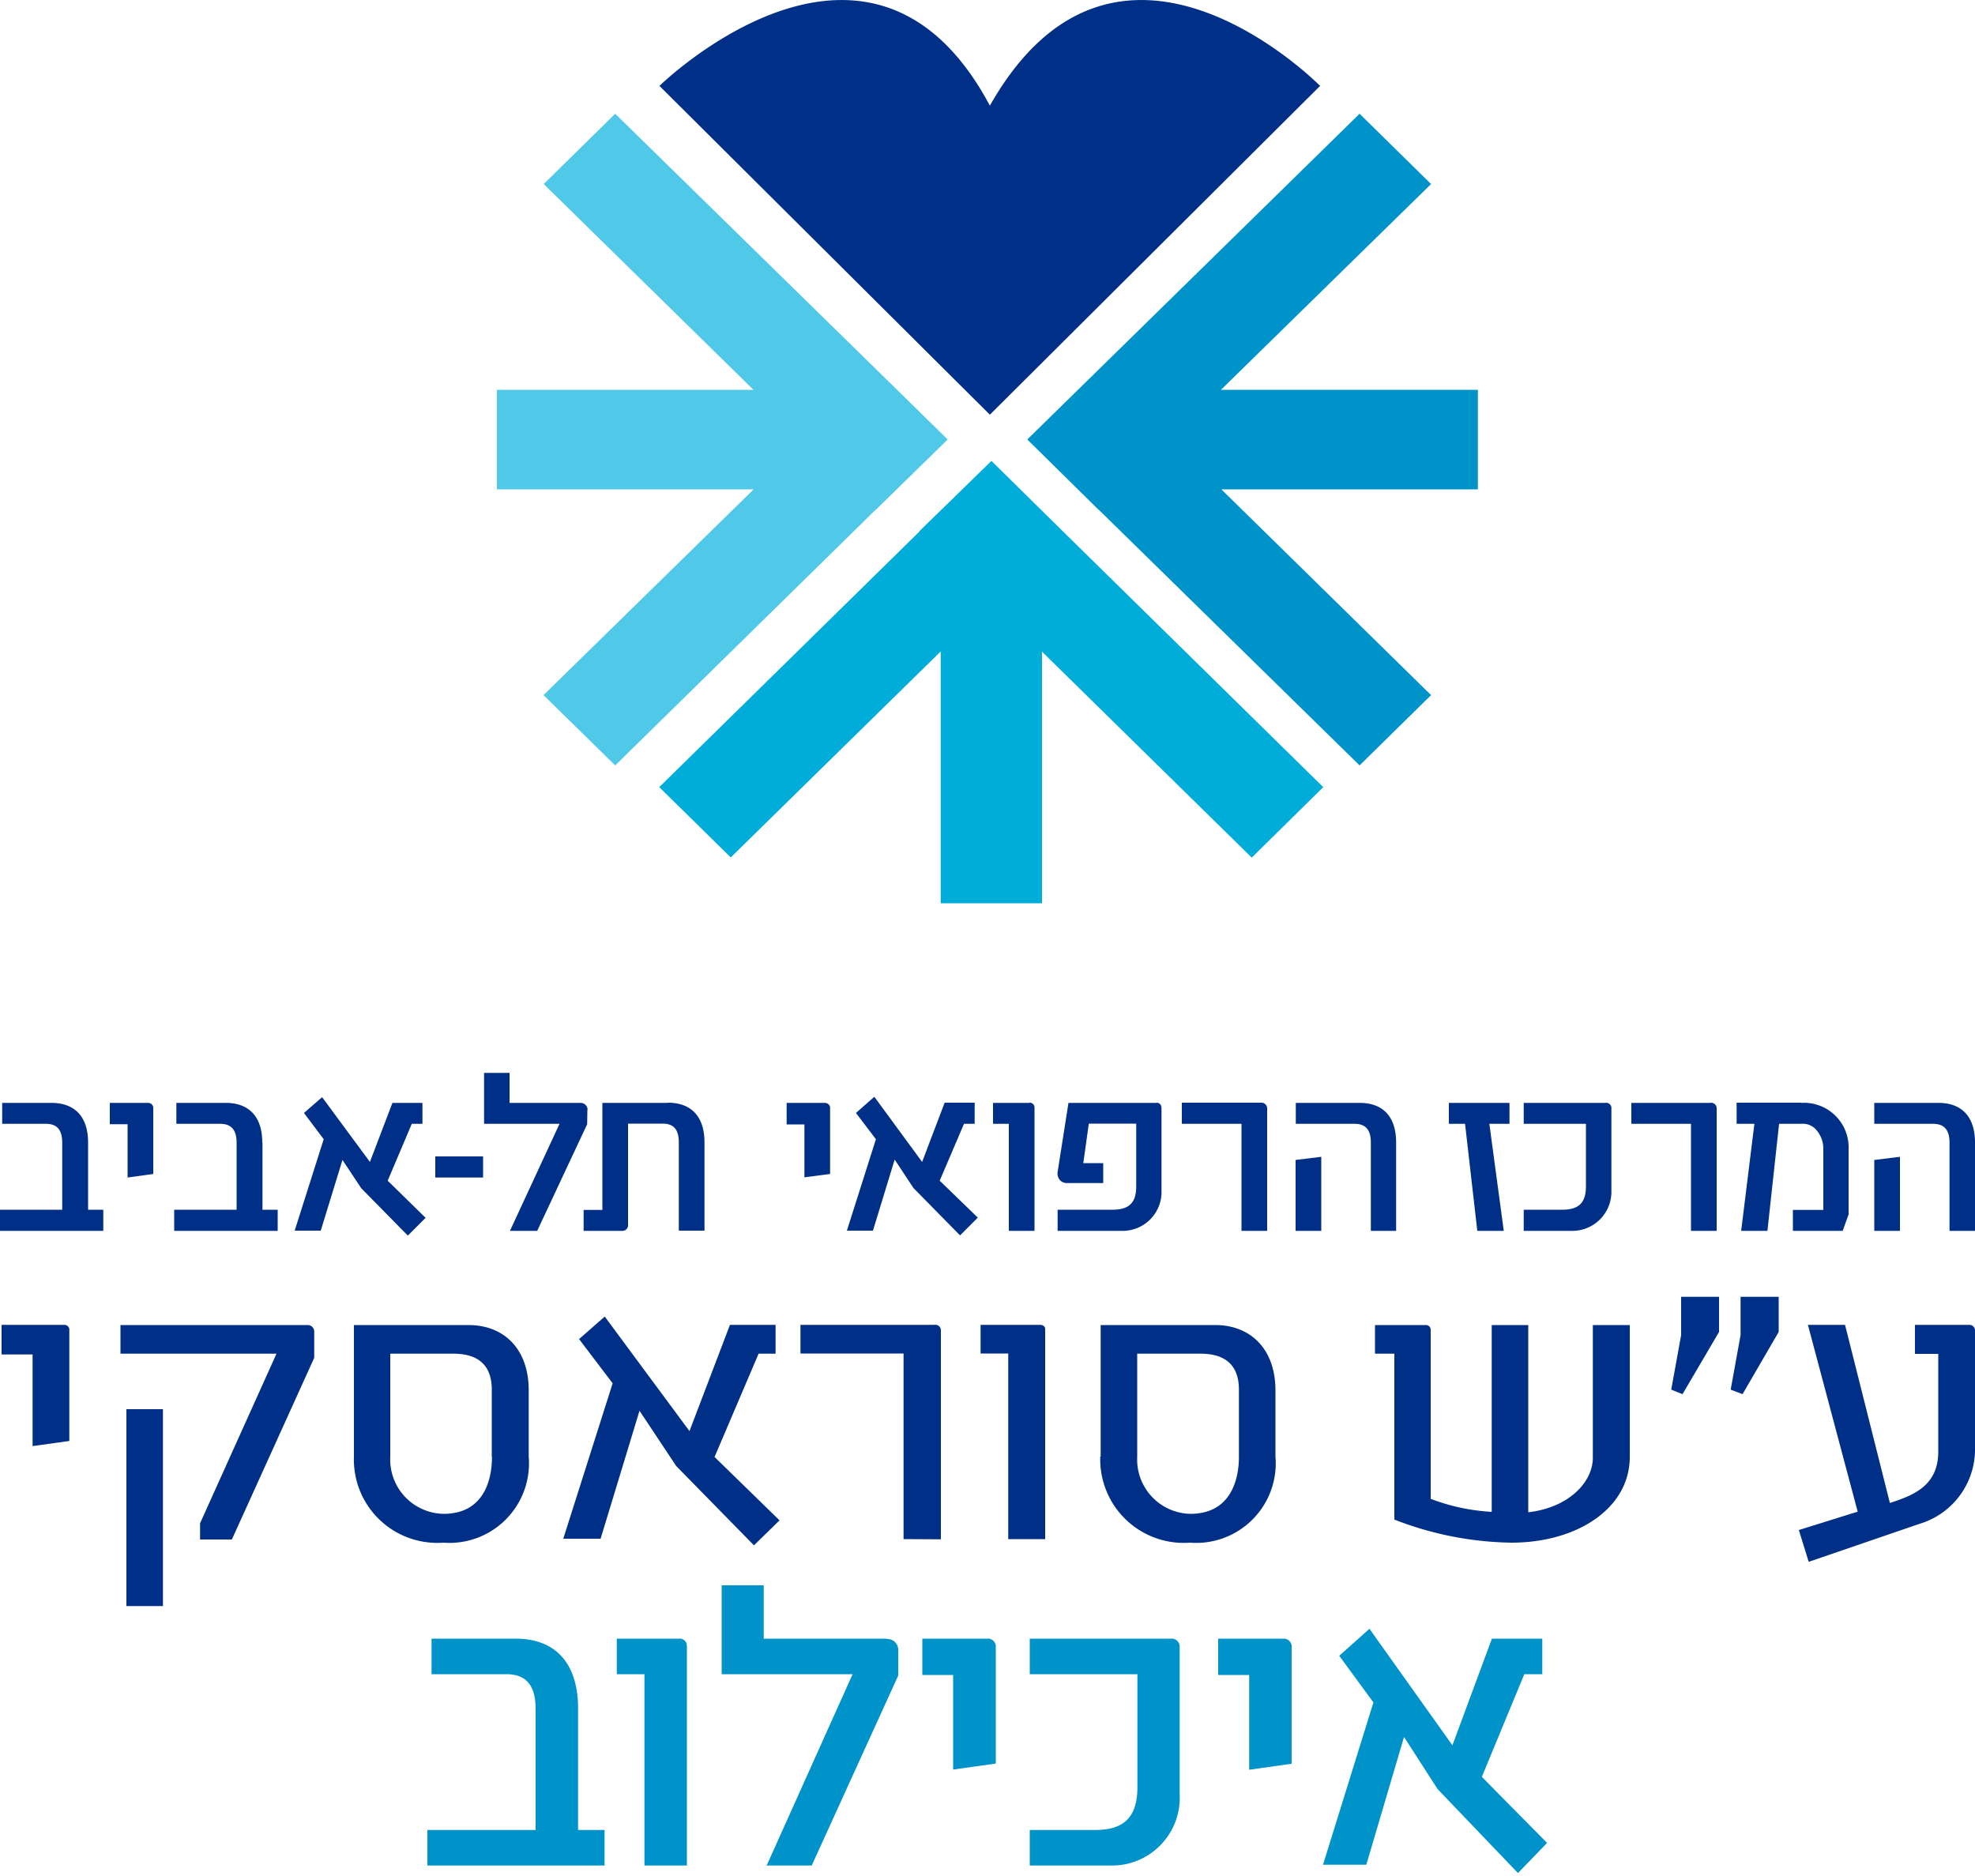 <svg xmlns="http://www.w3.org/2000/svg" width="100" height="95" fill="none" viewBox="0 0 100 95"><g clip-path="url(#a)"><path fill="#0093C9" d="M74.82 19.74h-13L72.46 9.32l-3.62-3.56-13.2 12.94-3.62 3.55v.01l3.62 3.57v-.01l13.2 12.94 3.62-3.56-10.62-10.42h12.99v-5.04Z"/><path fill="#50C8E7" d="m47.98 22.25-3.63-3.56-13.2-12.93-3.62 3.56 10.62 10.42H25.16v5.04h13L27.52 35.2l3.63 3.56 13.18-12.94h.01l3.63-3.55h-.01l.01-.02Z"/><path fill="#00ACD8" d="M67 39.86 53.82 26.91l-3.62-3.57-.01.01-3.64 3.55.01.01-13.18 12.95L37 43.42l10.63-10.43v12.75h5.13V33l10.62 10.43L67 39.86Z"/><path fill="#002F87" d="M50.12 21 66.84 4.35s-10.25-10.42-16.72 1c-6.09-11.42-16.73-1-16.73-1L50.12 21ZM4.46 57.86c0-1.3-.66-2.01-1.86-2.01H.11v1.06h2.22c.55 0 .82.3.82.95v3.4H0v1.07h5.23v-1.07h-.77v-3.4Zm3.04-2.01H5.56v1.08h.9v2.7l1.3-.18v-3.37a.26.26 0 0 0-.25-.23m5.77 2.01c0-1.3-.66-2.01-1.85-2.01h-2.5v1.06h2.22c.55 0 .83.3.83.95v3.4H8.82v1.07h5.24v-1.07h-.77v-3.4Zm7.57-.95h.54v-1.06h-1.52l-1.14 2.99-2.42-3.28-.92.8 1 1.33-1.47 4.63h1.32l1.1-3.58.95 1.43 2.36 2.4.9-.9-1.92-1.88 1.22-2.88Zm3.61 1.65h-2.42v1.07h2.42v-1.07Zm5.29-2.35a.35.35 0 0 0-.36-.36H25.8v-1.52h-1.29v2.58h3.82l-2.51 5.42h1.38l2.53-5.4.01-.72Zm4.07-.36H30.5v5.42h-.95v1.06h1.97a.28.28 0 0 0 .28-.27V56.9h1.75c.56 0 .82.3.82.95v4.47h1.3v-4.47c0-1.3-.66-2.01-1.86-2.01m7.96.01h-1.94v1.09h.9v2.68l1.3-.17v-3.37a.26.26 0 0 0-.26-.23m7.03 1.06h.55v-1.07h-1.52l-1.14 3-2.42-3.3-.93.82 1.01 1.33-1.47 4.63h1.32l1.1-3.6.95 1.44 2.36 2.4.9-.9-1.93-1.87 1.23-2.88Zm3.32-1.06h-1.84v1.06h.8v5.42h1.3v-6.25a.24.24 0 0 0-.26-.24m6.46.01H54.1l-.55 3.5a.51.51 0 0 0 .11.4.45.45 0 0 0 .34.16h1.86V58.9h-1.01l.28-2h2.4v3.18c0 .83-.36 1.18-1.21 1.18h-2.77v1.07h3.23a1.97 1.97 0 0 0 2.03-2.04v-4.2l-.02-.1a.25.25 0 0 0-.24-.15m5.31 0h-4.02v1.07h3.02v5.42h1.3v-6.21a.28.28 0 0 0-.09-.2.27.27 0 0 0-.2-.08m4.97.01h-3.23v1.06h2.98c.55 0 .82.3.82.95v4.47h1.28v-4.47c0-1.3-.65-2.01-1.85-2.01Z"/><path fill="#002F87" d="M65.6 62.33h1.3v-3.75l-1.3.16v3.6Zm7.76-5.42h.82l.62 5.42h1.34l-.73-5.42h1.02v-1.06h-3.07v1.06Zm7.95-1.06h-4.16v1.06h3.15v3.17c0 .83-.36 1.18-1.21 1.18h-1.94v1.07h2.4a1.98 1.98 0 0 0 2.04-2.04v-4.2a.26.26 0 0 0-.18-.23.26.26 0 0 0-.1-.02Zm5.3 0H82.6v1.06h3.02v5.42h1.3v-6.21a.27.27 0 0 0-.19-.26.28.28 0 0 0-.11-.02m4.58 0h-3.27v1.07h.9l-.67 5.42h1.33l.59-5.42h1.12a.9.9 0 0 1 .7.24 1.44 1.44 0 0 1 .42 1.03v3.09h-1.54v1.06h2.52l.3-.83v-3.32a2.26 2.26 0 0 0-2.41-2.33m6.95 0H94.9v1.06h2.98c.55 0 .83.3.83.95v4.47H100v-4.47c0-1.3-.66-2.01-1.85-2.01"/><path fill="#002F87" d="M94.9 62.33h1.3v-3.75l-1.3.16v3.6ZM70.6 76.95v-8.4h-.98V67.1h2.56a.24.24 0 0 1 .26.23v8.57c.99.38 2.03.6 3.09.66V67.1h1.85v9.48c2.04-.23 3.27-1.52 3.27-2.76V67.1h1.87v6.68c0 2.58-2.63 4.34-6 4.34a16.9 16.9 0 0 1-5.92-1.17v.01Zm-7.87-3.17v-3.41c0-1.19-.64-1.82-1.94-1.82h-3.21v5.23a2.75 2.75 0 0 0 2.69 2.88c2.05 0 2.46-1.74 2.46-2.88Zm-7-.03V67.1h5.8c1.76 0 3.05 1.18 3.05 3.32v3.34a4.03 4.03 0 0 1-4.33 4.36 4.23 4.23 0 0 1-4.54-4.36h.02Zm-4.68 4.19v-9.4h-1.4v-1.45h3.02c.14 0 .25.08.25.21v10.64h-1.87Zm-5.3 0v-9.4h-5.22v-1.45h6.78a.28.28 0 0 1 .23.06.28.28 0 0 1 .1.22v10.58l-1.9-.01Zm-7.57.32-3.94-4.02-1.86-2.8-1.97 6.48h-1.89l2.5-7.87-1.7-2.24 1.3-1.14 4.29 5.8 2.05-5.38h2.31v1.46h-.86l-2.23 5.23 3.29 3.21-1.3 1.27ZM24.9 73.77v-3.4c0-1.19-.64-1.82-1.94-1.82h-3.2v5.23a2.75 2.75 0 0 0 2.7 2.88c2.05 0 2.45-1.74 2.45-2.88l-.01-.01Zm-6.98-.02V67.1h5.8c1.77 0 3.05 1.18 3.05 3.31v3.35a4.03 4.03 0 0 1-4.33 4.36 4.22 4.22 0 0 1-4.52-4.36ZM6.4 71.36h1.85v9.97H6.4v-9.97Zm3.73 6.58v-.8L14 68.55H6.1V67.1h9.47a.33.33 0 0 1 .34.31v1.35l-4.17 9.2h-1.6Zm-8.48-4.71v-4.64H.08v-1.5h3.18a.25.25 0 0 1 .25.21v5.67l-1.86.26Zm86.58-2.63-.6-.23.5-2.76v-1.94h1.93v1.78l-1.83 3.15Zm-3.04 0-.57-.23.5-2.76v-1.94h1.92v1.78l-1.85 3.15Zm6.39 8.49-.5-1.61 2.98-.93-2.52-9.46h1.88l2.27 9.02c1.25-.4 2.45-.91 2.45-2.6v-4.95h-1.18v-1.47h2.76a.28.28 0 0 1 .28.26v6.14a3.94 3.94 0 0 1-2.82 3.68l-5.6 1.92Z"/><path fill="#0093C9" d="M29.27 86.52c0-2.28-1.13-3.54-3.17-3.54h-4.25v1.8h3.8c.99 0 1.47.58 1.47 1.75v6.14h-5.48v1.8h8.97v-1.8h-1.34v-6.15Zm5.1-3.54h-3.14v1.8h1.4v9.69h2.15V83.34l-.03-.15a.37.37 0 0 0-.37-.21Zm10.55 0h-6.25v-2.7h-2.13v4.5h6.63l-4.33 9.64-.03.05h2.29l4.38-9.62V83.6a.55.55 0 0 0-.58-.6m5.1-.02h-3.3v1.84h1.56v4.79l2.13-.3h.03v-5.97a.4.4 0 0 0-.4-.36Zm9.3 0h-7.16v1.8h5.45v5.72c0 1.5-.66 2.17-2.14 2.17h-3.31v1.8h4.1a3.43 3.43 0 0 0 3.49-3.6v-7.5a.4.4 0 0 0-.42-.39Zm5.7 0h-3.32v1.84h1.57v4.8l2.12-.3h.03v-5.98a.4.4 0 0 0-.4-.36m10.03 7 2.15-5.2h.91v-1.8h-2.55l-2 5.4-4.18-5.87-.02-.03-1.51 1.35-.02.02 1.73 2.36L67 94.39l-.01.04h2.19l1.91-6.47 1.7 2.64 4.04 4.22.03.03 1.45-1.5.02-.03-3.3-3.34Z"/></g><defs><clipPath id="a"><path fill="#fff" d="M0 0h100v94.84H0z"/></clipPath></defs></svg>